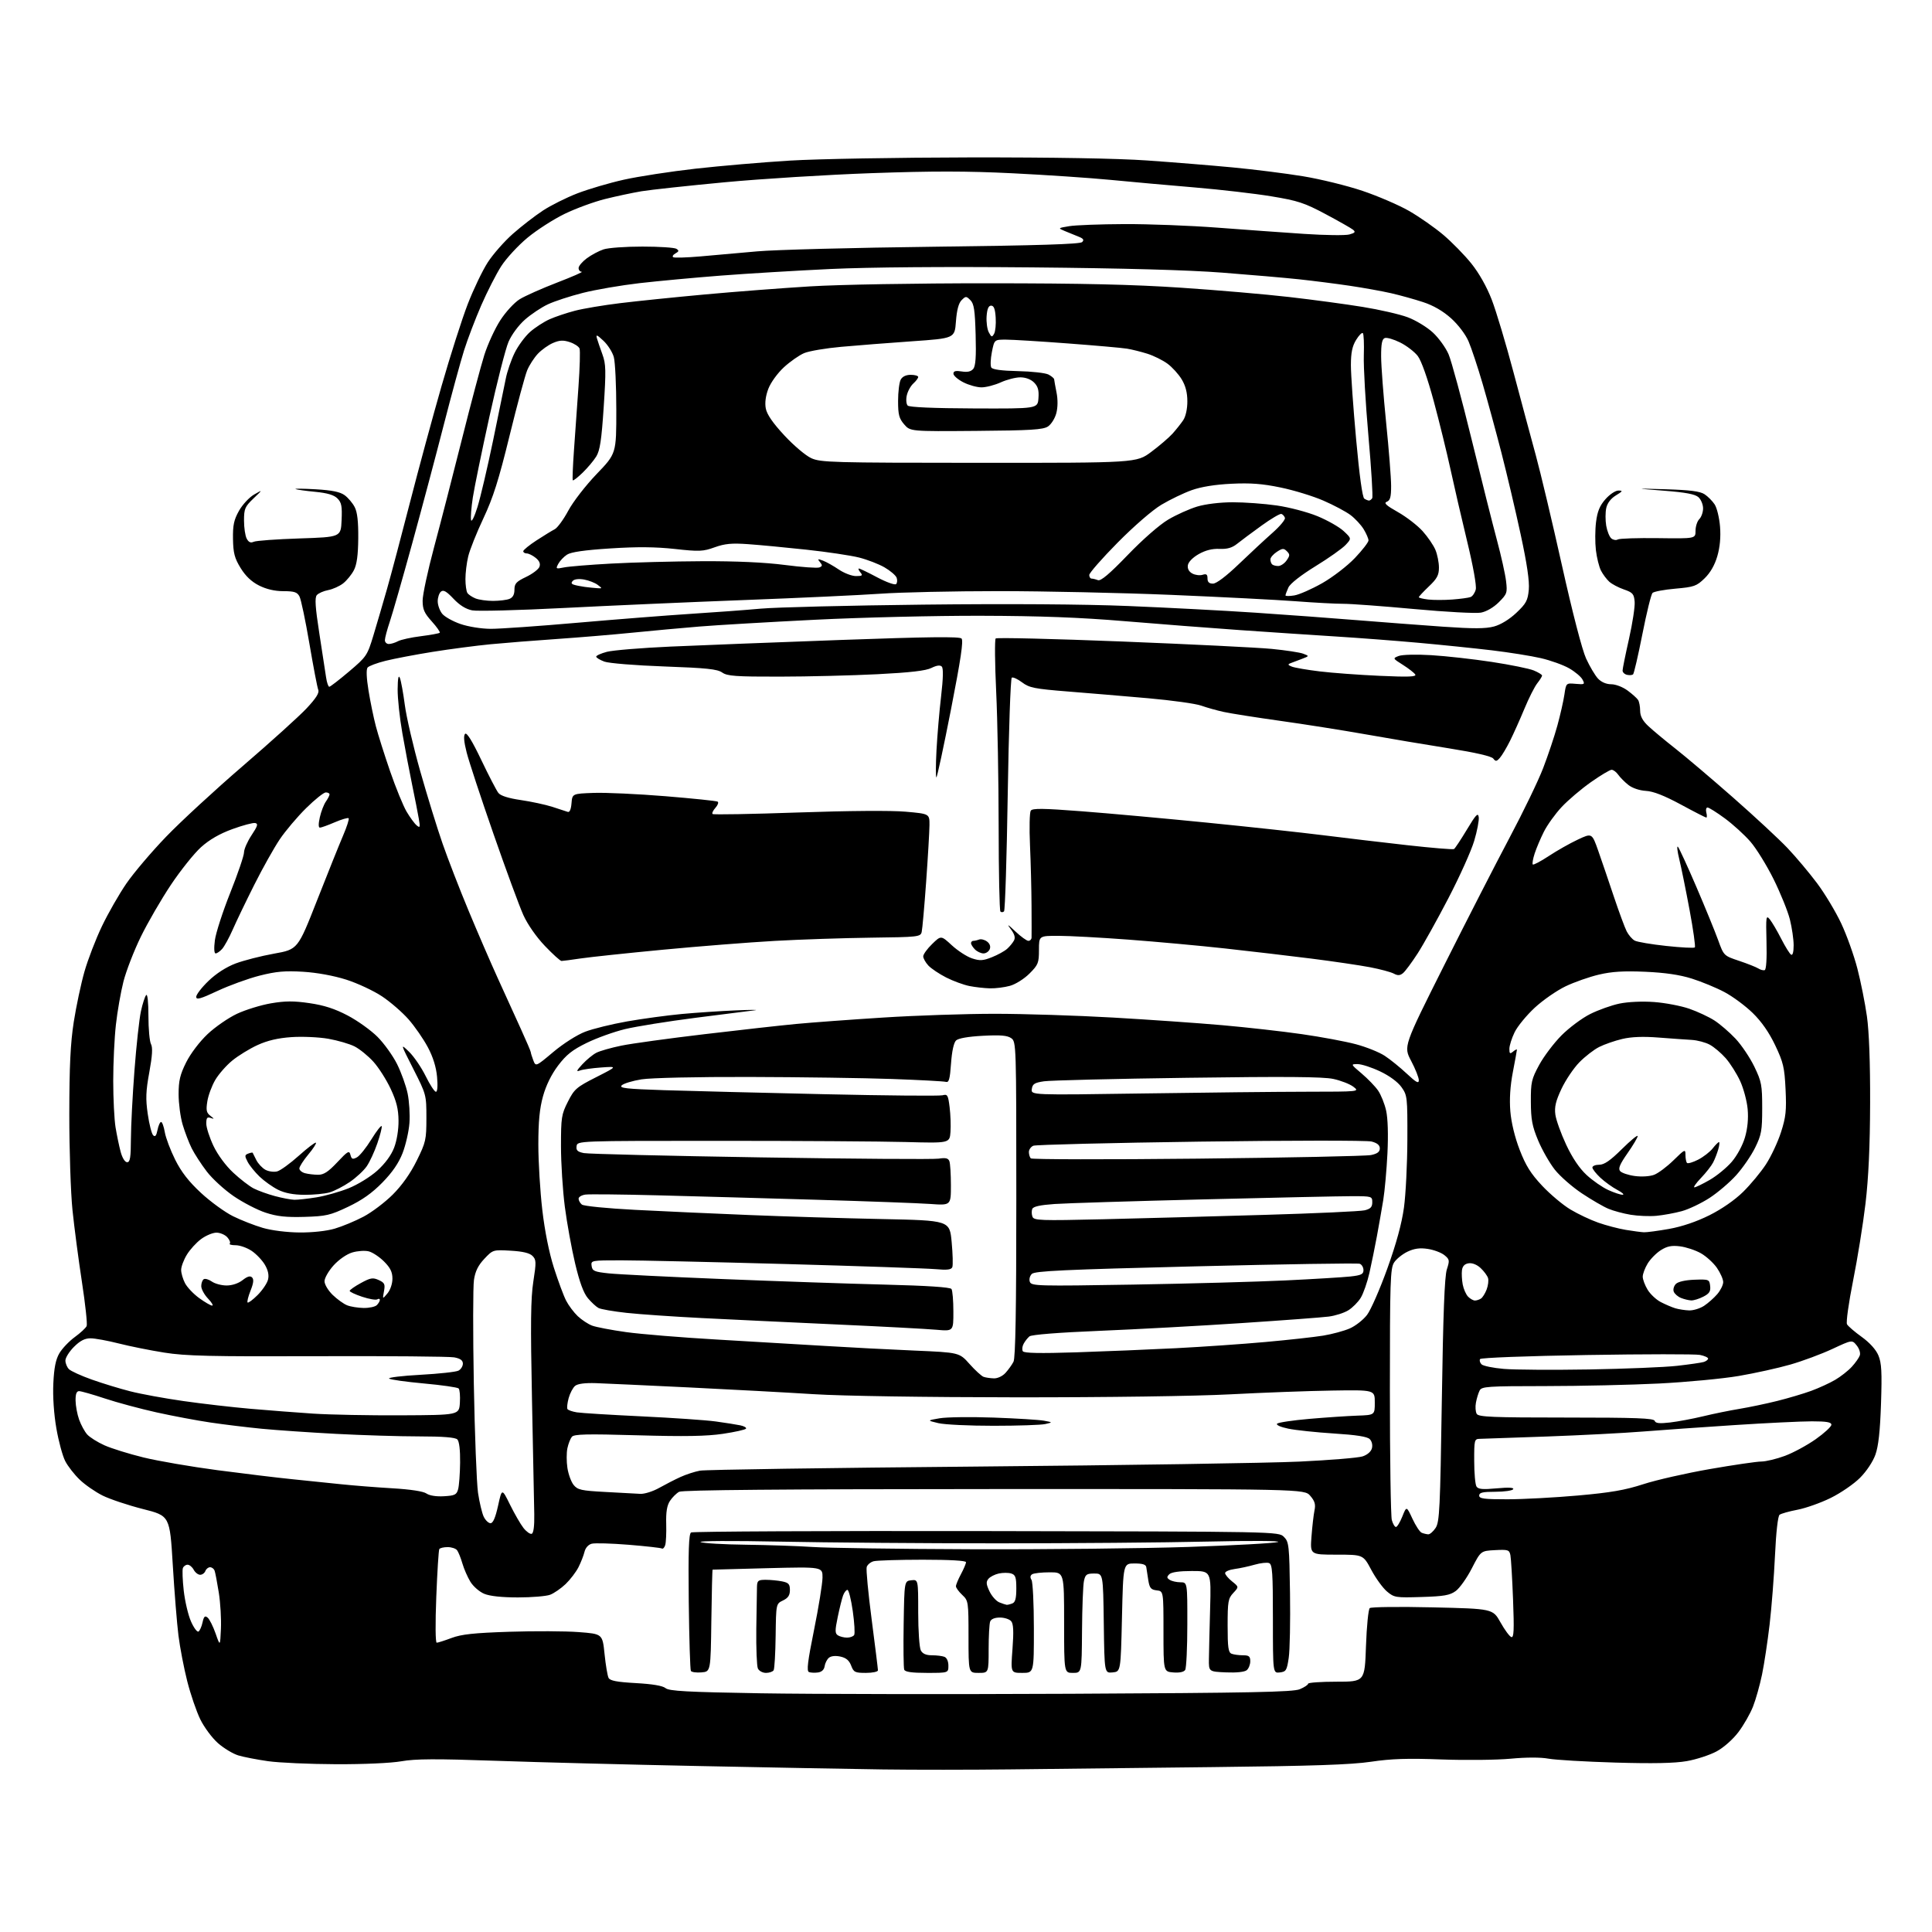 <?xml version="1.0" encoding="UTF-8" standalone="no"?>
<svg 
  version="1.1" 
  xmlns="http://www.w3.org/2000/svg" 
  xmlns:xlink="http://www.w3.org/1999/xlink" 
  xmlns:svg="http://www.w3.org/2000/svg"
  xmlns:rdf="http://www.w3.org/1999/02/22-rdf-syntax-ns#"
  xmlns:cc="http://creativecommons.org/ns#"
  xmlns:dc="http://purl.org/dc/elements/1.1/"
  viewBox="0 0 768 768"
  width="768"
  height="768"
>
<style>svg {background-color: white; }</style>"
<path stroke="none" fill="black" fill-rule="evenodd" d="M401.50,703.36C386.10,703.54 363.38,703.55 351.00,703.38C338.62,703.21 305.77,702.60 278.00,702.03C250.22,701.47 213.81,700.53 197.08,699.94C173.29,699.11 165.12,699.15 159.58,700.13C155.43,700.86 144.63,701.35 133.50,701.30C123.05,701.26 110.93,700.72 106.56,700.10C102.20,699.48 96.88,698.45 94.75,697.81C92.62,697.17 88.98,694.97 86.65,692.93C84.33,690.88 81.16,686.63 79.63,683.49C78.09,680.34 75.75,673.52 74.43,668.31C73.11,663.11 71.54,654.95 70.94,650.18C70.34,645.40 69.32,632.74 68.68,622.03C67.50,602.56 67.50,602.56 56.77,599.85C50.87,598.35 43.67,595.94 40.77,594.50C37.87,593.05 33.77,590.21 31.67,588.18C29.56,586.16 26.97,582.84 25.93,580.81C24.88,578.78 23.29,572.93 22.41,567.81C21.42,562.14 20.95,555.15 21.20,549.94C21.49,543.72 22.15,540.43 23.60,537.94C24.71,536.05 27.47,533.15 29.73,531.50C32.00,529.85 34.12,527.88 34.45,527.11C34.77,526.35 33.93,518.47 32.57,509.61C31.21,500.75 29.52,487.88 28.81,481.00C28.11,474.12 27.54,457.02 27.55,443.00C27.57,423.75 28.00,414.74 29.32,406.24C30.29,400.04 32.20,391.04 33.57,386.24C34.94,381.43 38.07,373.30 40.53,368.17C42.98,363.04 47.36,355.40 50.25,351.19C53.14,346.99 60.22,338.64 66.00,332.64C71.78,326.63 85.50,313.98 96.50,304.51C107.50,295.05 118.90,284.75 121.84,281.62C125.66,277.54 126.99,275.44 126.51,274.21C126.13,273.27 124.55,265.00 122.99,255.83C121.43,246.67 119.66,238.23 119.04,237.08C118.13,235.38 116.98,235.00 112.68,235.00C109.21,235.00 105.91,234.23 102.97,232.75C99.96,231.23 97.59,228.97 95.63,225.77C93.24,221.87 92.72,219.86 92.62,214.27C92.53,208.77 92.97,206.67 95.00,203.05C96.38,200.60 99.08,197.70 101.00,196.59C104.50,194.58 104.50,194.58 100.75,198.16C97.36,201.40 97.00,202.23 97.00,206.93C97.00,209.79 97.48,213.04 98.08,214.14C98.84,215.56 99.65,215.92 100.83,215.37C101.75,214.93 109.92,214.34 119.00,214.04C135.50,213.50 135.50,213.50 135.79,206.79C136.04,201.22 135.76,199.76 134.13,198.13C132.76,196.76 130.15,195.98 125.34,195.51C121.58,195.15 118.05,194.66 117.50,194.42C116.95,194.18 120.55,194.22 125.50,194.50C132.02,194.88 135.19,195.53 137.00,196.85C138.38,197.86 140.18,199.99 141.00,201.59C142.05,203.62 142.47,207.37 142.41,214.00C142.35,220.71 141.84,224.43 140.68,226.66C139.78,228.40 137.86,230.75 136.42,231.89C134.98,233.02 132.28,234.23 130.43,234.58C128.58,234.93 126.56,235.83 125.93,236.58C125.08,237.61 125.32,241.33 126.93,251.73C128.10,259.30 129.31,267.19 129.62,269.25C129.92,271.31 130.50,273.00 130.89,273.00C131.28,273.00 134.82,270.27 138.76,266.93C145.69,261.06 146.01,260.59 148.41,252.68C149.77,248.18 152.23,239.78 153.88,234.00C155.52,228.22 159.64,212.70 163.03,199.50C166.42,186.30 172.03,165.60 175.51,153.50C178.98,141.40 183.68,126.71 185.95,120.85C188.22,114.99 191.79,107.54 193.90,104.28C196.00,101.03 200.50,95.92 203.89,92.93C207.28,89.94 212.63,85.80 215.78,83.73C218.93,81.66 225.10,78.57 229.50,76.87C233.90,75.17 242.22,72.72 248.00,71.43C253.78,70.14 266.60,68.17 276.50,67.05C286.40,65.94 303.27,64.49 314.00,63.84C324.73,63.18 356.90,62.62 385.50,62.57C418.53,62.53 444.25,62.97 456.00,63.79C466.18,64.50 481.48,65.74 490.00,66.55C498.52,67.35 511.12,68.94 518.00,70.07C524.88,71.20 535.50,73.81 541.61,75.87C547.72,77.93 556.04,81.51 560.11,83.84C564.17,86.17 570.30,90.45 573.73,93.35C577.15,96.25 582.18,101.38 584.89,104.76C587.96,108.59 591.02,114.01 593.00,119.15C594.75,123.68 598.63,136.64 601.63,147.95C604.63,159.25 608.63,174.12 610.51,181.00C612.39,187.88 617.07,207.57 620.90,224.76C625.05,243.41 628.92,258.33 630.49,261.76C631.93,264.91 634.07,268.51 635.23,269.75C636.55,271.15 638.52,272.00 640.48,272.00C642.25,272.00 645.08,273.09 646.99,274.50C648.85,275.87 650.73,277.56 651.17,278.25C651.61,278.94 651.98,280.87 651.98,282.55C652.00,284.70 652.97,286.52 655.25,288.65C657.04,290.33 661.88,294.35 666.00,297.59C670.12,300.83 680.48,309.61 689.00,317.10C697.52,324.59 707.23,333.60 710.56,337.11C713.90,340.63 719.17,346.90 722.28,351.05C725.40,355.21 729.73,362.42 731.92,367.09C734.11,371.75 737.00,379.83 738.34,385.04C739.69,390.24 741.39,398.77 742.13,404.00C742.99,410.07 743.45,422.53 743.40,438.50C743.35,455.64 742.77,468.18 741.57,478.39C740.60,486.58 738.37,500.42 736.62,509.15C734.87,517.90 733.79,525.65 734.21,526.42C734.64,527.18 737.28,529.45 740.07,531.45C743.23,533.73 745.73,536.49 746.69,538.80C747.95,541.81 748.15,545.40 747.73,558.00C747.36,568.98 746.71,574.89 745.50,578.27C744.51,581.05 741.94,584.91 739.35,587.49C736.90,589.94 731.66,593.53 727.70,595.47C723.74,597.42 717.80,599.52 714.50,600.15C711.20,600.78 708.00,601.68 707.40,602.15C706.74,602.66 706.01,609.16 705.59,618.25C705.20,626.64 704.24,639.01 703.45,645.74C702.66,652.48 701.31,661.43 700.44,665.63C699.57,669.84 697.96,675.58 696.85,678.39C695.75,681.20 693.15,685.75 691.07,688.51C688.88,691.42 685.24,694.64 682.40,696.19C679.70,697.65 674.36,699.40 670.53,700.07C665.66,700.92 657.08,701.09 642.03,700.65C630.19,700.30 618.25,699.60 615.50,699.09C612.43,698.52 606.64,698.53 600.50,699.11C595.00,699.63 582.62,699.76 573.00,699.41C559.58,698.91 553.05,699.12 545.00,700.32C537.02,701.50 521.92,702.01 482.00,702.45C453.12,702.76 416.90,703.17 401.50,703.36zM425.94,673.30C497.43,672.95 513.98,672.62 516.69,671.49C518.51,670.73 520.00,669.74 520.00,669.30C520.00,668.86 525.06,668.50 531.25,668.50C542.50,668.50 542.50,668.50 543.00,654.30C543.27,646.48 543.95,639.71 544.50,639.24C545.05,638.78 556.28,638.64 569.47,638.95C593.43,639.50 593.43,639.50 596.47,644.92C598.13,647.90 600.07,650.53 600.78,650.76C601.79,651.10 601.93,648.05 601.46,635.84C601.14,627.40 600.66,619.47 600.41,618.20C599.97,616.08 599.49,615.93 594.29,616.20C588.64,616.50 588.64,616.50 585.07,623.45C583.11,627.27 580.23,631.32 578.68,632.45C576.34,634.15 574.03,634.56 565.11,634.83C554.82,635.15 554.22,635.06 551.34,632.64C549.69,631.24 546.88,627.38 545.11,624.05C541.88,618.00 541.88,618.00 531.33,618.00C520.78,618.00 520.78,618.00 521.34,610.75C521.64,606.76 522.18,602.11 522.53,600.41C523.04,598.01 522.66,596.71 520.84,594.60C518.50,591.89 518.50,591.89 395.22,591.92C310.60,591.95 271.33,592.29 269.97,593.01C268.89,593.59 267.25,595.22 266.32,596.63C265.12,598.46 264.70,601.05 264.83,605.79C264.93,609.42 264.75,613.21 264.43,614.21C264.12,615.21 263.51,615.82 263.09,615.55C262.67,615.29 256.73,614.63 249.90,614.07C243.07,613.52 236.47,613.33 235.23,613.65C233.88,614.00 232.73,615.29 232.35,616.87C232.00,618.32 230.92,621.08 229.95,623.00C228.97,624.92 226.67,627.93 224.84,629.69C223.00,631.44 220.23,633.35 218.68,633.94C217.14,634.52 211.38,635.00 205.90,635.00C199.49,635.00 194.71,634.49 192.49,633.56C190.59,632.77 188.13,630.63 187.01,628.81C185.89,626.99 184.45,623.70 183.81,621.50C183.17,619.30 182.22,616.94 181.70,616.25C181.18,615.56 179.49,615.00 177.94,615.00C176.39,615.00 174.90,615.35 174.63,615.79C174.36,616.22 173.82,624.77 173.43,634.79C173.01,645.39 173.08,653.00 173.60,653.00C174.10,653.00 176.75,652.15 179.50,651.12C183.42,649.65 188.39,649.11 202.50,648.65C212.40,648.33 224.78,648.38 230.00,648.78C239.50,649.50 239.50,649.50 240.32,657.50C240.77,661.90 241.49,666.17 241.92,667.00C242.51,668.12 245.26,668.64 252.77,669.06C259.36,669.42 263.43,670.11 264.57,671.06C265.98,672.23 273.08,672.62 302.40,673.11C322.26,673.45 377.85,673.53 425.94,673.30zM278.84,664.80C276.83,664.97 274.94,664.71 274.64,664.22C274.34,663.73 273.96,651.32 273.79,636.63C273.57,616.54 273.80,609.74 274.71,609.18C275.38,608.77 328.20,608.52 392.09,608.63C508.27,608.82 508.27,608.82 510.38,610.94C512.38,612.93 512.52,614.22 512.80,633.28C512.96,644.40 512.74,655.98 512.29,659.00C511.55,664.02 511.24,664.53 508.74,664.82C506.00,665.13 506.00,665.13 506.00,643.54C506.00,625.11 505.78,621.85 504.48,621.35C503.64,621.03 501.05,621.32 498.73,621.99C496.40,622.66 492.81,623.44 490.75,623.71C488.69,623.99 487.00,624.71 487.00,625.32C487.00,625.93 488.24,627.41 489.75,628.62C492.50,630.82 492.50,630.82 490.25,633.23C488.21,635.40 488.00,636.62 488.00,646.21C488.00,654.93 488.28,656.89 489.58,657.39C490.45,657.73 492.48,658.00 494.08,658.00C496.49,658.00 497.00,658.42 497.00,660.38C497.00,661.69 496.37,663.28 495.59,663.93C494.73,664.64 491.52,664.98 487.34,664.80C480.50,664.50 480.50,664.50 480.56,659.50C480.59,656.75 480.81,647.75 481.04,639.50C481.46,624.50 481.46,624.50 473.78,624.50C468.83,624.50 465.64,624.96 464.81,625.79C463.75,626.85 463.79,627.26 465.01,628.03C465.83,628.55 467.74,628.98 469.25,628.98C472.00,629.00 472.00,629.00 471.98,645.75C471.98,654.96 471.59,663.09 471.13,663.82C470.61,664.65 468.84,665.02 466.40,664.82C462.50,664.50 462.50,664.50 462.50,648.50C462.50,632.50 462.50,632.50 459.78,632.19C457.51,631.92 456.97,631.27 456.47,628.19C456.14,626.16 455.78,623.83 455.67,623.00C455.53,621.92 454.22,621.50 450.99,621.50C446.50,621.50 446.50,621.50 446.00,643.00C445.50,664.50 445.50,664.50 442.27,664.81C439.04,665.12 439.04,665.12 438.77,645.31C438.50,625.50 438.50,625.50 435.01,625.50C431.94,625.50 431.44,625.86 430.88,628.50C430.53,630.15 430.18,639.04 430.12,648.25C430.00,665.00 430.00,665.00 426.50,665.00C423.00,665.00 423.00,665.00 423.00,645.00C423.00,625.00 423.00,625.00 417.25,625.02C414.09,625.02 410.96,625.37 410.30,625.79C409.51,626.29 409.42,627.05 410.04,628.03C410.55,628.84 410.98,637.49 410.98,647.25C411.00,665.00 411.00,665.00 406.38,665.00C401.76,665.00 401.76,665.00 402.48,655.47C403.00,648.53 402.86,645.54 401.97,644.47C401.30,643.66 399.28,643.00 397.48,643.00C395.42,643.00 393.99,643.59 393.61,644.58C393.27,645.45 393.00,650.40 393.00,655.58C393.00,665.00 393.00,665.00 389.00,665.00C385.00,665.00 385.00,665.00 385.00,650.67C385.00,636.69 384.94,636.29 382.50,634.00C381.12,632.71 380.00,631.16 380.00,630.56C380.00,629.96 380.90,627.79 382.00,625.74C383.10,623.69 384.00,621.56 384.00,621.00C384.00,620.37 377.63,620.01 366.75,620.01C357.26,620.02 348.50,620.29 347.28,620.62C346.06,620.95 344.82,621.98 344.53,622.91C344.23,623.84 345.12,633.23 346.50,643.78C347.87,654.33 349.00,663.42 349.00,663.98C349.00,664.54 346.85,665.00 344.22,665.00C339.87,665.00 339.34,664.74 338.35,662.11C337.57,660.05 336.34,659.01 334.09,658.52C332.15,658.09 330.38,658.27 329.52,658.98C328.75,659.62 327.98,661.13 327.81,662.32C327.61,663.72 326.67,664.62 325.18,664.83C323.90,665.01 322.28,664.94 321.58,664.67C320.59,664.29 321.05,660.48 323.61,647.84C325.43,638.85 326.93,629.55 326.96,627.16C327.00,622.83 327.00,622.83 305.25,623.37C293.29,623.67 283.40,623.93 283.27,623.96C283.14,623.98 282.92,633.11 282.77,644.25C282.50,664.50 282.50,664.50 278.84,664.80zM304.48,665.00C303.15,665.00 301.71,664.21 301.27,663.25C300.83,662.29 300.55,655.20 300.64,647.50C300.74,639.80 300.86,632.26 300.91,630.75C300.99,628.31 301.38,628.00 304.38,628.00C306.23,628.00 309.16,628.28 310.88,628.62C313.49,629.15 314.00,629.71 314.00,632.07C314.00,634.16 313.29,635.23 311.25,636.21C308.50,637.53 308.50,637.53 308.33,650.22C308.24,657.21 307.88,663.39 307.53,663.96C307.17,664.53 305.80,665.00 304.48,665.00zM368.47,665.00C362.44,665.00 359.79,664.62 359.44,663.71C359.17,663.01 359.07,654.79 359.22,645.46C359.50,628.50 359.50,628.50 362.25,628.18C365.00,627.87 365.00,627.87 365.00,641.00C365.00,648.22 365.47,655.00 366.04,656.07C366.75,657.39 368.13,658.00 370.45,658.00C372.31,658.00 374.55,658.27 375.42,658.61C376.36,658.97 377.00,660.39 377.00,662.11C377.00,665.00 377.00,665.00 368.47,665.00zM87.82,647.50C88.00,643.65 87.62,637.15 86.97,633.06C86.32,628.97 85.57,625.04 85.29,624.31C85.01,623.59 84.21,623.00 83.50,623.00C82.79,623.00 81.95,623.67 81.64,624.50C81.32,625.33 80.39,626.00 79.57,626.00C78.74,626.00 77.59,625.10 77.00,624.00C76.41,622.90 75.32,622.00 74.57,622.00C73.82,622.00 72.98,622.60 72.70,623.34C72.42,624.08 72.57,628.13 73.04,632.34C73.52,636.55 74.81,642.05 75.93,644.57C77.04,647.09 78.38,648.88 78.90,648.56C79.42,648.24 80.15,646.61 80.51,644.94C81.04,642.53 81.46,642.14 82.54,643.03C83.28,643.65 84.70,646.48 85.70,649.33C87.50,654.50 87.50,654.50 87.82,647.50zM336.69,650.98C337.90,650.99 339.18,650.52 339.54,649.94C339.90,649.36 339.65,645.08 338.99,640.44C338.33,635.80 337.38,632.00 336.87,632.00C336.37,632.00 335.58,633.01 335.13,634.25C334.68,635.49 333.72,639.35 333.00,642.84C331.88,648.23 331.90,649.32 333.09,650.08C333.87,650.57 335.49,650.98 336.69,650.98zM400.17,637.94C400.54,637.97 401.55,637.73 402.42,637.39C403.59,636.94 404.00,635.39 404.00,631.46C404.00,626.99 403.67,626.03 401.98,625.49C400.87,625.14 398.65,625.14 397.05,625.49C395.45,625.84 393.58,626.80 392.91,627.61C391.92,628.80 392.01,629.79 393.34,632.58C394.25,634.50 396.01,636.47 397.25,636.97C398.49,637.47 399.80,637.90 400.17,637.94zM386.50,615.85C415.65,615.95 454.35,615.53 472.50,614.93C490.65,614.32 506.62,613.44 508.00,612.97C509.41,612.48 497.21,612.41 480.00,612.80C463.23,613.19 425.65,613.50 396.50,613.50C367.35,613.50 328.43,613.19 310.00,612.82C291.10,612.44 277.37,612.51 278.50,613.00C279.60,613.47 287.70,613.95 296.50,614.05C305.30,614.16 317.23,614.56 323.00,614.95C328.77,615.35 357.35,615.75 386.50,615.85zM211.36,609.71C212.09,609.46 212.46,606.67 212.38,601.91C212.32,597.84 211.91,577.27 211.47,556.22C210.86,526.22 210.97,516.09 212.01,509.42C213.21,501.71 213.18,500.75 211.67,499.24C210.52,498.09 207.79,497.44 202.97,497.17C196.00,496.77 195.93,496.80 192.54,500.39C190.07,503.01 188.92,505.34 188.41,508.76C188.01,511.37 187.99,529.92 188.35,550.00C188.71,570.08 189.47,589.60 190.02,593.40C190.58,597.19 191.60,601.47 192.28,602.90C192.97,604.33 194.19,605.50 194.99,605.50C195.99,605.50 196.94,603.29 197.99,598.54C199.52,591.59 199.52,591.59 202.75,598.15C204.53,601.75 206.93,605.92 208.10,607.40C209.27,608.88 210.73,609.92 211.36,609.71zM567.73,609.92C568.40,609.96 569.73,608.81 570.69,607.36C572.24,604.98 572.49,599.78 573.15,556.61C573.67,522.31 574.24,507.39 575.14,504.62C576.31,501.02 576.24,500.62 574.16,498.93C572.92,497.93 569.96,496.82 567.56,496.46C564.41,495.98 562.20,496.29 559.53,497.55C557.51,498.51 555.10,500.45 554.18,501.85C552.67,504.16 552.50,509.23 552.50,552.96C552.50,579.65 552.85,602.74 553.27,604.25C553.69,605.76 554.43,607.00 554.91,607.00C555.39,607.00 556.53,605.12 557.45,602.83C559.12,598.66 559.12,598.66 561.46,603.71C562.75,606.49 564.41,609.01 565.15,609.30C565.89,609.60 567.05,609.88 567.73,609.92zM599.25,595.99C605.44,595.98 618.03,595.31 627.24,594.49C640.31,593.33 646.01,592.34 653.24,589.99C658.33,588.33 670.22,585.63 679.66,583.98C689.09,582.34 698.32,580.99 700.16,580.98C701.99,580.97 706.21,579.96 709.52,578.73C712.83,577.51 718.34,574.52 721.77,572.11C725.20,569.69 728.00,567.10 728.00,566.36C728.00,565.33 726.10,565.00 720.25,565.00C715.99,565.00 702.15,565.67 689.50,566.49C676.85,567.31 660.42,568.47 653.00,569.06C645.58,569.66 628.48,570.54 615.00,571.03C601.52,571.52 589.49,571.94 588.25,571.96C586.09,572.00 586.00,572.35 586.02,580.75C586.02,585.56 586.43,590.13 586.92,590.90C587.61,592.00 589.36,592.16 594.97,591.64C599.72,591.20 601.92,591.32 601.51,591.99C601.16,592.54 597.98,593.00 594.44,593.00C589.38,593.00 588.00,593.32 588.00,594.50C588.00,595.75 589.91,596.00 599.25,595.99zM176.46,594.78C180.79,594.54 181.51,594.18 182.11,592.00C182.49,590.62 182.85,585.88 182.90,581.45C182.96,576.40 182.55,572.95 181.80,572.20C180.98,571.38 176.14,571.00 166.55,570.99C158.82,570.99 143.95,570.53 133.50,569.98C123.05,569.42 109.78,568.51 104.00,567.95C98.22,567.38 89.10,566.28 83.71,565.48C78.33,564.69 68.66,562.87 62.21,561.44C55.77,560.01 46.54,557.53 41.69,555.92C36.85,554.31 32.24,553.00 31.44,553.00C30.43,553.00 30.01,554.13 30.04,556.75C30.07,558.81 30.70,562.22 31.45,564.32C32.20,566.42 33.64,569.07 34.65,570.21C35.67,571.35 38.77,573.30 41.54,574.54C44.31,575.78 51.29,577.95 57.04,579.36C62.79,580.77 76.05,583.05 86.50,584.43C96.95,585.80 110.22,587.41 116.00,587.99C121.78,588.58 130.55,589.48 135.50,590.00C140.45,590.52 149.68,591.25 156.00,591.62C163.17,592.04 168.25,592.82 169.50,593.68C170.72,594.53 173.43,594.96 176.46,594.78zM254.52,593.83C256.17,593.92 259.55,592.86 262.02,591.47C264.48,590.09 268.30,588.13 270.50,587.13C272.70,586.12 276.19,584.99 278.24,584.61C280.30,584.22 329.80,583.49 388.24,582.98C446.69,582.47 504.40,581.58 516.50,581.01C528.60,580.44 539.92,579.51 541.64,578.94C543.54,578.32 545.02,577.04 545.36,575.71C545.70,574.43 545.34,572.91 544.50,572.08C543.51,571.08 539.18,570.40 530.28,569.84C523.25,569.39 515.09,568.53 512.14,567.92C509.06,567.29 507.16,566.44 507.67,565.93C508.15,565.45 513.93,564.59 520.52,564.02C527.11,563.45 535.65,562.88 539.50,562.74C546.50,562.50 546.50,562.50 546.50,557.50C546.50,552.50 546.50,552.50 529.50,552.77C520.15,552.91 501.93,553.59 489.00,554.27C475.22,554.99 440.05,555.48 404.00,555.46C367.91,555.43 334.65,554.92 323.50,554.21C313.05,553.55 290.77,552.35 274.00,551.53C257.23,550.72 240.51,549.95 236.85,549.82C232.53,549.68 229.64,550.06 228.61,550.91C227.74,551.63 226.59,553.81 226.05,555.76C225.52,557.72 225.30,559.67 225.57,560.12C225.85,560.56 227.52,561.15 229.29,561.43C231.05,561.72 242.62,562.43 255.00,563.02C267.38,563.61 280.65,564.52 284.50,565.05C288.35,565.58 292.74,566.27 294.26,566.59C295.78,566.90 296.81,567.50 296.55,567.91C296.30,568.33 292.16,569.25 287.35,569.97C280.84,570.93 272.17,571.08 253.49,570.55C233.10,569.97 228.18,570.08 227.31,571.17C226.72,571.90 225.92,573.94 225.55,575.70C225.17,577.46 225.17,580.97 225.55,583.49C225.93,586.01 227.04,589.07 228.03,590.29C229.62,592.25 231.06,592.57 240.66,593.08C246.62,593.40 252.86,593.74 254.52,593.83zM395.00,566.77C385.38,566.78 375.48,566.31 373.00,565.72C368.50,564.65 368.50,564.65 373.50,563.79C376.25,563.31 385.93,563.19 395.00,563.51C404.07,563.84 413.07,564.39 415.00,564.75C418.50,565.40 418.50,565.40 415.50,566.08C413.85,566.46 404.62,566.77 395.00,566.77zM663.85,565.46C666.96,565.10 672.88,563.99 677.00,563.00C681.12,562.00 687.65,560.67 691.50,560.04C695.35,559.40 702.10,557.99 706.50,556.89C710.90,555.79 716.98,553.99 720.00,552.88C723.02,551.77 727.30,549.81 729.50,548.52C731.70,547.23 734.67,544.90 736.10,543.34C737.54,541.78 738.98,539.73 739.30,538.80C739.64,537.85 739.09,536.10 738.07,534.84C736.24,532.57 736.24,532.57 728.37,536.24C724.04,538.26 716.53,541.05 711.68,542.44C706.82,543.84 697.60,545.87 691.18,546.97C684.75,548.06 670.50,549.41 659.50,549.97C648.50,550.52 628.15,550.98 614.29,550.99C591.29,551.00 588.99,551.15 588.18,552.75C587.68,553.71 587.02,555.87 586.71,557.55C586.39,559.22 586.54,561.25 587.03,562.05C587.79,563.27 593.36,563.50 622.63,563.50C650.33,563.50 657.42,563.76 657.77,564.81C658.10,565.79 659.63,565.95 663.85,565.46zM159.50,562.61C182.50,562.50 182.50,562.50 182.81,557.61C182.98,554.92 182.76,552.36 182.31,551.93C181.86,551.49 175.65,550.60 168.50,549.95C161.35,549.30 155.12,548.42 154.67,548.00C154.21,547.58 159.83,546.90 167.17,546.50C174.50,546.10 181.29,545.36 182.25,544.85C183.21,544.34 184.00,543.10 184.00,542.08C184.00,540.75 183.01,540.04 180.55,539.57C178.65,539.22 154.23,539.01 126.30,539.11C83.71,539.27 73.85,539.04 65.30,537.68C59.69,536.79 51.51,535.15 47.13,534.03C42.75,532.92 37.73,532.00 35.98,532.00C33.70,532.00 31.84,532.96 29.40,535.40C27.53,537.27 26.00,539.71 26.00,540.83C26.00,541.94 26.63,543.49 27.41,544.27C28.19,545.04 32.27,546.90 36.49,548.40C40.71,549.90 47.58,552.00 51.75,553.06C55.92,554.13 65.45,555.88 72.92,556.94C80.39,558.01 92.35,559.39 99.50,560.01C106.65,560.63 117.90,561.50 124.50,561.94C131.10,562.37 146.85,562.68 159.50,562.61zM395.08,547.92C396.55,547.97 398.53,547.04 399.70,545.75C400.83,544.51 402.26,542.52 402.88,541.32C403.67,539.77 404.00,520.96 404.00,476.62C404.00,414.84 403.98,414.10 401.96,412.68C400.41,411.60 397.70,411.37 390.71,411.74C384.87,412.05 380.97,412.73 380.05,413.60C379.14,414.46 378.40,417.87 378.05,422.74C377.61,429.01 377.21,430.42 376.00,430.06C375.18,429.82 365.50,429.30 354.50,428.91C343.50,428.52 318.07,428.16 298.00,428.11C276.92,428.05 258.75,428.46 255.00,429.06C251.43,429.64 247.89,430.71 247.15,431.44C246.02,432.55 248.84,432.87 264.15,433.37C274.24,433.69 302.75,434.41 327.50,434.96C352.25,435.52 373.47,435.71 374.67,435.39C376.64,434.86 376.89,435.29 377.49,440.16C377.86,443.09 378.01,447.51 377.83,449.97C377.50,454.44 377.50,454.44 360.00,453.97C350.38,453.71 317.07,453.50 286.00,453.50C229.50,453.50 229.50,453.50 229.20,455.61C228.96,457.29 229.56,457.86 232.09,458.37C233.84,458.72 265.48,459.49 302.39,460.08C339.30,460.67 371.14,460.89 373.14,460.58C375.91,460.15 376.94,460.39 377.39,461.59C377.73,462.45 378.00,466.77 378.00,471.17C378.00,479.18 378.00,479.18 369.75,478.59C365.21,478.27 344.85,477.52 324.50,476.92C304.15,476.32 275.80,475.53 261.50,475.16C247.20,474.79 234.26,474.66 232.75,474.86C231.24,475.06 230.00,475.80 230.00,476.49C230.00,477.19 230.58,478.24 231.30,478.83C232.03,479.44 241.35,480.36 252.55,480.94C263.52,481.51 283.98,482.44 298.00,483.00C312.02,483.57 335.65,484.29 350.50,484.59C377.50,485.15 377.50,485.15 378.30,493.73C378.74,498.45 378.86,502.93 378.57,503.68C378.16,504.74 376.56,504.93 371.77,504.50C368.32,504.20 341.58,503.28 312.34,502.47C283.10,501.66 253.70,501.00 247.02,501.00C234.98,501.00 234.86,501.02 235.18,503.25C235.46,505.23 236.27,505.58 242.00,506.19C245.57,506.57 265.91,507.58 287.19,508.44C308.47,509.30 337.49,510.30 351.69,510.65C368.64,511.08 377.75,511.68 378.23,512.40C378.64,513.01 378.98,517.03 378.98,521.35C379.00,529.20 379.00,529.20 372.25,528.60C368.54,528.26 350.65,527.31 332.50,526.49C314.35,525.66 290.27,524.52 279.00,523.95C267.73,523.38 254.24,522.45 249.04,521.88C243.83,521.31 238.82,520.44 237.90,519.94C236.97,519.45 235.09,517.70 233.70,516.06C231.98,514.01 230.39,509.70 228.63,502.29C227.22,496.35 225.37,486.19 224.53,479.70C223.69,473.21 223.00,462.38 223.00,455.63C223.00,444.23 223.19,442.97 225.75,437.93C228.29,432.91 229.14,432.18 237.00,428.19C245.50,423.87 245.50,423.87 239.00,424.34C235.43,424.59 231.60,425.14 230.50,425.55C228.94,426.14 229.15,425.60 231.50,423.06C233.15,421.28 235.64,419.22 237.04,418.50C238.43,417.77 242.93,416.49 247.04,415.65C251.14,414.81 265.98,412.77 280.00,411.11C294.02,409.44 310.45,407.61 316.50,407.04C322.55,406.46 338.06,405.32 350.96,404.50C363.87,403.67 383.89,403.00 395.46,403.00C407.03,403.00 428.20,403.68 442.50,404.50C456.80,405.32 476.38,406.69 486.00,407.54C495.62,408.39 509.80,409.98 517.50,411.09C525.20,412.19 534.88,414.00 539.00,415.10C543.12,416.20 548.28,418.27 550.45,419.70C552.62,421.12 556.56,424.31 559.20,426.78C562.98,430.32 564.00,430.87 564.00,429.39C564.00,428.35 562.63,424.90 560.95,421.72C557.91,415.95 557.91,415.95 574.08,383.72C582.97,366.00 594.67,343.18 600.07,333.00C605.48,322.82 611.49,310.38 613.42,305.35C615.36,300.32 617.91,292.71 619.08,288.43C620.25,284.16 621.51,278.60 621.88,276.08C622.55,271.50 622.55,271.50 626.36,271.84C629.93,272.15 630.10,272.05 629.06,270.12C628.46,268.99 626.06,266.98 623.73,265.65C621.40,264.32 616.35,262.51 612.50,261.62C608.65,260.73 599.88,259.33 593.00,258.51C586.12,257.69 573.08,256.35 564.00,255.53C554.92,254.71 540.08,253.58 531.00,253.01C521.92,252.44 504.82,251.30 493.00,250.48C481.18,249.65 460.48,248.05 447.00,246.92C429.33,245.44 413.44,244.84 390.00,244.78C372.10,244.73 342.45,245.44 324.00,246.36C305.57,247.28 284.88,248.49 278.00,249.06C271.12,249.62 259.20,250.72 251.50,251.49C243.80,252.27 230.30,253.39 221.50,254.00C212.70,254.60 200.78,255.55 195.00,256.10C189.22,256.66 178.88,258.02 172.00,259.12C165.12,260.22 156.70,261.83 153.28,262.68C149.85,263.53 146.63,264.74 146.12,265.36C145.54,266.07 145.67,269.50 146.49,274.50C147.20,278.90 148.51,285.25 149.39,288.62C150.27,291.99 152.82,300.06 155.06,306.56C157.30,313.06 160.25,320.28 161.61,322.61C162.98,324.93 164.78,327.40 165.63,328.10C166.98,329.23 167.08,328.91 166.48,325.44C166.11,323.27 164.92,317.23 163.84,312.00C162.76,306.77 161.01,297.55 159.95,291.50C158.88,285.45 158.04,277.57 158.07,274.00C158.12,269.59 158.40,268.14 158.96,269.50C159.41,270.60 160.29,275.43 160.92,280.22C161.54,285.02 164.30,296.88 167.05,306.57C169.80,316.27 173.79,329.22 175.93,335.35C178.06,341.48 182.71,353.48 186.26,362.00C189.80,370.52 195.06,382.68 197.94,389.00C200.82,395.32 204.93,404.37 207.08,409.09C209.24,413.82 211.00,417.95 211.00,418.28C211.00,418.60 211.44,420.03 211.98,421.46C212.97,424.04 212.97,424.04 219.96,418.17C223.95,414.82 229.39,411.36 232.61,410.13C235.71,408.94 243.26,407.09 249.38,406.01C255.49,404.94 265.23,403.62 271.00,403.08C276.77,402.54 286.45,401.90 292.50,401.64C298.55,401.39 301.93,401.38 300.00,401.61C298.07,401.85 287.50,403.19 276.50,404.59C265.50,406.00 252.90,408.02 248.50,409.08C244.10,410.14 237.23,412.61 233.24,414.56C227.50,417.37 225.10,419.28 221.84,423.59C219.19,427.10 217.05,431.46 215.86,435.76C214.50,440.64 214.00,445.84 214.00,454.98C214.00,461.87 214.71,473.55 215.57,480.94C216.55,489.38 218.27,497.94 220.18,503.94C221.86,509.20 224.04,515.08 225.03,517.00C226.01,518.92 228.10,521.71 229.66,523.19C231.22,524.66 233.79,526.36 235.36,526.95C236.93,527.55 243.01,528.71 248.86,529.53C254.71,530.35 270.98,531.68 285.00,532.49C299.02,533.30 318.38,534.44 328.00,535.03C337.62,535.62 353.56,536.45 363.42,536.87C381.34,537.64 381.34,537.64 385.42,542.22C387.66,544.73 390.18,547.03 391.00,547.32C391.82,547.61 393.66,547.88 395.08,547.92zM631.65,544.38C646.03,544.13 661.78,543.49 666.65,542.94C671.52,542.39 676.29,541.70 677.25,541.41C678.21,541.11 679.00,540.50 679.00,540.06C679.00,539.61 677.54,538.96 675.75,538.60C673.96,538.24 653.69,538.26 630.71,538.64C606.98,539.03 588.67,539.72 588.35,540.25C588.03,540.76 588.30,541.70 588.93,542.34C589.57,542.98 593.56,543.80 597.80,544.16C602.03,544.52 617.27,544.62 631.65,544.38zM427.88,537.57C439.22,537.20 457.05,536.46 467.50,535.93C477.95,535.39 493.93,534.29 503.00,533.47C512.08,532.66 522.42,531.51 526.00,530.93C529.58,530.34 534.35,529.05 536.61,528.05C538.87,527.05 541.94,524.64 543.43,522.68C544.92,520.72 548.54,512.46 551.47,504.31C555.06,494.33 557.22,486.40 558.10,480.00C558.81,474.77 559.42,462.62 559.45,453.00C559.50,436.09 559.42,435.39 557.10,432.14C555.64,430.09 552.32,427.65 548.60,425.89C545.25,424.30 541.23,423.00 539.68,423.00C536.88,423.00 536.88,423.02 541.29,426.75C543.72,428.81 546.66,431.85 547.80,433.50C548.95,435.15 550.40,438.75 551.01,441.50C551.70,444.59 551.89,451.08 551.53,458.50C551.20,465.10 550.45,473.43 549.87,477.00C549.28,480.57 548.15,487.04 547.35,491.37C546.55,495.70 545.21,502.27 544.37,505.98C543.53,509.69 541.98,514.14 540.93,515.87C539.88,517.60 537.63,519.86 535.94,520.89C534.25,521.92 530.76,523.03 528.18,523.36C525.61,523.70 510.00,524.86 493.50,525.95C477.00,527.05 451.59,528.43 437.03,529.03C420.76,529.70 410.04,530.55 409.22,531.23C408.49,531.84 407.44,533.17 406.90,534.19C406.35,535.21 406.21,536.53 406.59,537.14C407.06,537.91 413.34,538.04 427.88,537.57zM671.50,520.91C673.15,520.95 675.80,520.13 677.40,519.08C678.99,518.03 681.35,515.94 682.65,514.43C683.94,512.92 685.00,510.77 685.00,509.65C685.00,508.53 683.87,505.98 682.49,503.98C681.10,501.99 678.23,499.37 676.09,498.17C673.96,496.97 670.25,495.74 667.86,495.44C664.52,495.02 662.74,495.37 660.24,496.94C658.45,498.06 656.09,500.45 654.99,502.24C653.90,504.03 653.01,506.40 653.01,507.50C653.01,508.60 653.89,510.94 654.96,512.70C656.03,514.46 658.39,516.67 660.20,517.60C662.01,518.54 664.61,519.65 665.99,520.07C667.37,520.48 669.85,520.86 671.50,520.91zM144.55,519.94C146.78,519.97 149.14,519.46 149.80,518.80C150.46,518.14 151.00,517.21 151.00,516.74C151.00,516.27 150.54,516.17 149.98,516.51C149.42,516.86 146.72,516.40 143.98,515.49C141.24,514.58 139.00,513.53 139.00,513.15C139.00,512.77 140.99,511.37 143.43,510.04C147.28,507.93 148.22,507.78 150.55,508.84C152.89,509.91 153.16,510.49 152.64,513.28C152.04,516.50 152.04,516.50 154.02,514.14C155.16,512.77 156.00,510.31 156.00,508.29C156.00,505.67 155.17,503.97 152.66,501.46C150.82,499.62 148.08,497.81 146.57,497.43C145.06,497.05 142.11,497.25 140.02,497.88C137.82,498.53 134.70,500.70 132.61,503.01C130.62,505.21 129.00,508.04 129.00,509.31C129.00,510.59 130.44,512.99 132.25,514.75C134.04,516.48 136.62,518.34 138.00,518.88C139.38,519.43 142.32,519.90 144.55,519.94zM84.34,519.00C84.91,519.00 84.16,517.74 82.69,516.20C81.21,514.65 80.00,512.43 80.00,511.25C80.00,510.08 80.45,508.84 81.00,508.50C81.55,508.16 83.00,508.59 84.22,509.44C85.44,510.30 88.08,511.00 90.09,511.00C92.29,511.00 94.80,510.16 96.44,508.87C98.35,507.37 99.45,507.05 100.21,507.81C100.96,508.56 100.78,510.10 99.59,513.06C98.67,515.36 98.15,517.48 98.42,517.76C98.70,518.04 100.50,516.70 102.41,514.79C104.32,512.88 106.18,510.13 106.54,508.68C106.99,506.91 106.58,504.96 105.30,502.77C104.25,500.98 101.89,498.49 100.05,497.25C98.21,496.01 95.35,495.00 93.69,495.00C92.03,495.00 90.97,494.70 91.34,494.33C91.70,493.96 91.26,492.84 90.35,491.83C89.44,490.82 87.50,490.00 86.04,490.00C84.58,490.00 81.84,491.14 79.95,492.54C78.05,493.94 75.49,496.75 74.26,498.79C73.02,500.83 72.01,503.53 72.01,504.80C72.00,506.06 72.69,508.44 73.54,510.07C74.38,511.70 76.92,514.38 79.19,516.02C81.45,517.66 83.77,519.00 84.34,519.00zM586.32,516.98C586.97,516.98 588.03,516.63 588.69,516.21C589.34,515.80 590.36,514.17 590.96,512.60C591.56,511.02 591.81,508.97 591.51,508.03C591.21,507.09 589.89,505.31 588.58,504.08C587.15,502.73 585.26,501.97 583.85,502.17C582.26,502.39 581.39,503.27 581.16,504.88C580.98,506.19 581.11,508.76 581.45,510.60C581.80,512.43 582.77,514.63 583.61,515.47C584.45,516.31 585.67,516.99 586.32,516.98zM672.30,516.94C671.31,516.90 669.48,516.46 668.23,515.96C666.98,515.46 665.68,514.33 665.34,513.45C665.00,512.57 665.39,511.19 666.19,510.38C667.09,509.49 669.96,508.84 673.58,508.71C679.32,508.51 679.51,508.58 679.81,511.19C680.06,513.33 679.50,514.21 677.11,515.44C675.45,516.30 673.29,516.97 672.30,516.94zM450.28,510.65C472.40,510.28 499.73,509.53 511.00,508.99C522.27,508.45 533.86,507.74 536.75,507.43C541.10,506.95 542.00,506.52 542.00,504.90C542.00,503.82 541.34,502.68 540.53,502.37C539.72,502.06 510.38,502.52 475.33,503.39C422.83,504.69 411.34,505.23 410.16,506.41C409.34,507.23 409.01,508.59 409.39,509.58C410.02,511.21 412.64,511.28 450.28,510.65zM119.07,489.93C124.18,489.97 129.83,489.36 133.07,488.40C136.06,487.53 141.19,485.39 144.49,483.65C147.78,481.92 153.02,477.96 156.13,474.86C159.80,471.19 163.14,466.48 165.64,461.41C169.28,454.06 169.50,453.07 169.50,444.38C169.50,435.25 169.45,435.06 164.31,424.94C159.12,414.73 159.12,414.73 162.62,418.11C164.54,419.98 167.50,424.31 169.20,427.75C170.89,431.19 172.73,434.00 173.28,434.00C173.89,434.00 174.07,431.72 173.74,428.08C173.38,424.15 172.15,420.18 170.06,416.27C168.34,413.03 164.91,408.08 162.45,405.26C159.99,402.45 155.24,398.32 151.89,396.09C148.55,393.86 142.14,390.86 137.66,389.43C132.64,387.84 126.03,386.63 120.49,386.29C113.32,385.85 109.81,386.16 103.24,387.82C98.71,388.97 91.18,391.70 86.50,393.89C79.64,397.10 78.00,397.56 78.00,396.25C78.00,395.36 80.19,392.52 82.87,389.94C85.94,386.98 89.92,384.42 93.62,383.01C96.86,381.79 103.75,380.02 108.94,379.09C118.38,377.40 118.38,377.40 126.02,357.95C130.22,347.25 134.89,335.64 136.39,332.14C137.89,328.64 138.88,325.55 138.59,325.26C138.30,324.97 135.83,325.69 133.10,326.86C130.36,328.04 127.70,329.00 127.17,329.00C126.56,329.00 126.55,327.48 127.14,324.87C127.65,322.60 128.73,319.80 129.53,318.65C130.34,317.50 131.00,316.21 131.00,315.78C131.00,315.35 130.33,315.00 129.51,315.00C128.69,315.00 125.17,317.81 121.69,321.25C118.20,324.69 113.49,330.26 111.21,333.64C108.94,337.02 104.39,345.12 101.12,351.64C97.84,358.16 93.98,366.18 92.54,369.47C91.10,372.75 89.19,376.23 88.30,377.22C87.42,378.20 86.25,379.00 85.72,379.00C85.12,379.00 85.01,376.95 85.42,373.75C85.80,370.86 88.55,362.35 91.55,354.83C94.55,347.32 97.00,340.12 97.00,338.83C97.01,337.55 98.36,334.48 100.00,332.00C102.42,328.36 102.70,327.44 101.45,327.17C100.60,326.98 96.52,328.07 92.38,329.58C87.31,331.42 83.25,333.77 79.92,336.76C77.20,339.21 71.82,345.93 67.96,351.70C64.10,357.48 58.71,366.77 55.99,372.35C53.26,377.93 50.16,385.94 49.08,390.15C48.01,394.36 46.65,402.11 46.07,407.36C45.48,412.62 45.00,422.68 45.01,429.71C45.01,436.74 45.43,445.03 45.93,448.12C46.44,451.21 47.35,455.60 47.96,457.87C48.62,460.32 49.67,462.00 50.54,462.00C51.71,462.00 52.01,460.18 52.04,452.75C52.06,447.66 52.69,435.40 53.45,425.50C54.20,415.60 55.36,405.02 56.02,402.00C56.67,398.98 57.62,396.07 58.11,395.55C58.64,394.99 59.00,398.38 59.00,403.87C59.00,408.96 59.46,413.99 60.02,415.04C60.75,416.41 60.56,419.61 59.36,426.20C57.97,433.75 57.86,436.79 58.73,442.82C59.31,446.87 60.28,450.68 60.88,451.28C61.67,452.07 62.15,451.49 62.61,449.19C62.96,447.43 63.60,446.00 64.04,446.00C64.47,446.00 65.13,447.83 65.51,450.06C65.89,452.30 67.75,457.22 69.64,461.01C72.10,465.92 75.04,469.70 79.93,474.23C83.69,477.71 89.41,481.87 92.64,483.47C95.86,485.06 101.20,487.15 104.50,488.11C107.99,489.13 114.09,489.89 119.07,489.93zM653.50,489.85C654.60,489.89 659.10,489.29 663.50,488.51C668.59,487.60 674.40,485.63 679.50,483.09C684.38,480.66 689.61,477.04 692.90,473.80C695.87,470.89 699.96,465.95 702.00,462.83C704.03,459.71 706.73,453.96 707.98,450.06C709.92,444.02 710.19,441.48 709.79,433.07C709.37,424.31 708.90,422.32 705.67,415.52C703.24,410.41 700.27,406.14 696.73,402.68C693.81,399.83 688.74,396.08 685.46,394.35C682.18,392.61 676.35,390.21 672.50,389.00C667.71,387.49 661.87,386.64 654.00,386.29C645.42,385.92 640.75,386.21 635.60,387.42C631.81,388.31 625.84,390.40 622.35,392.07C618.86,393.74 613.34,397.57 610.07,400.59C606.81,403.62 603.20,408.01 602.07,410.36C600.93,412.71 600.00,415.67 600.00,416.94C600.00,418.88 600.24,419.05 601.50,418.00C602.33,417.32 603.00,416.99 603.00,417.27C603.00,417.55 602.28,421.54 601.39,426.14C600.32,431.71 599.99,436.92 600.38,441.75C600.75,446.24 602.16,452.07 604.09,457.07C606.49,463.31 608.51,466.54 613.00,471.32C616.19,474.72 621.24,478.97 624.22,480.76C627.20,482.56 632.19,484.92 635.32,486.02C638.44,487.12 643.36,488.41 646.25,488.89C649.14,489.37 652.40,489.80 653.50,489.85zM438.52,484.67C453.63,484.31 482.52,483.53 502.74,482.93C522.96,482.34 540.85,481.52 542.50,481.11C544.81,480.54 545.50,479.81 545.50,477.94C545.50,475.56 545.31,475.50 537.50,475.50C533.10,475.50 506.55,476.07 478.50,476.77C450.45,477.46 423.76,478.29 419.18,478.61C413.38,479.02 410.70,479.62 410.33,480.60C410.03,481.37 410.07,482.75 410.42,483.66C411.00,485.17 413.49,485.26 438.52,484.67zM121.01,483.73C113.70,483.94 110.13,483.55 105.57,482.05C102.30,480.98 96.60,478.03 92.90,475.50C89.20,472.97 84.38,468.56 82.20,465.70C80.01,462.84 77.33,458.70 76.22,456.50C75.12,454.30 73.50,450.06 72.61,447.07C71.72,444.08 71.00,438.64 71.00,434.98C71.00,429.58 71.57,427.18 74.01,422.29C75.75,418.81 79.33,414.09 82.50,411.09C85.52,408.24 90.80,404.59 94.24,402.98C97.68,401.38 103.76,399.51 107.75,398.83C113.39,397.87 116.79,397.85 123.04,398.77C128.82,399.61 133.10,400.99 138.21,403.68C142.12,405.73 147.45,409.55 150.05,412.15C152.65,414.75 156.15,419.62 157.83,422.97C159.50,426.32 161.40,431.60 162.04,434.70C162.68,437.80 163.01,443.07 162.76,446.42C162.51,449.76 161.29,455.12 160.05,458.33C158.50,462.33 155.98,466.01 152.00,470.08C147.89,474.28 143.93,477.08 138.37,479.72C131.27,483.10 129.62,483.47 121.01,483.73zM658.50,483.30C655.75,483.56 651.13,483.37 648.23,482.89C645.33,482.41 641.35,481.34 639.38,480.51C637.40,479.69 632.65,476.93 628.82,474.38C624.98,471.83 620.14,467.59 618.06,464.96C615.99,462.33 613.00,457.10 611.43,453.34C609.07,447.69 608.57,445.03 608.54,438.00C608.50,430.22 608.78,428.98 611.85,423.32C613.69,419.93 617.68,414.65 620.70,411.60C623.73,408.55 628.87,404.72 632.13,403.09C635.39,401.46 640.63,399.59 643.78,398.94C647.15,398.24 652.79,397.98 657.50,398.32C661.90,398.64 668.20,399.84 671.50,400.98C674.80,402.13 679.30,404.23 681.50,405.65C683.70,407.07 687.47,410.31 689.87,412.86C692.27,415.41 695.64,420.43 697.37,424.00C700.24,429.95 700.50,431.34 700.50,440.50C700.50,449.42 700.20,451.11 697.70,456.19C696.17,459.32 692.79,464.24 690.20,467.12C687.62,470.00 682.82,474.09 679.55,476.21C676.27,478.33 671.32,480.69 668.55,481.45C665.77,482.21 661.25,483.04 658.50,483.30zM117.00,476.93C118.38,476.96 122.35,476.52 125.82,475.96C129.30,475.39 135.05,473.77 138.59,472.35C142.19,470.91 147.21,467.82 149.95,465.36C153.07,462.55 155.52,459.23 156.67,456.22C157.75,453.41 158.46,449.05 158.42,445.43C158.37,440.85 157.61,437.76 155.29,432.81C153.60,429.20 150.52,424.36 148.43,422.05C146.34,419.74 142.98,417.01 140.97,415.98C138.95,414.95 134.23,413.58 130.48,412.92C126.73,412.27 120.17,411.98 115.89,412.27C110.50,412.64 106.35,413.61 102.37,415.43C99.22,416.87 94.70,419.65 92.33,421.59C89.95,423.53 86.91,427.01 85.56,429.31C84.21,431.62 82.79,435.43 82.42,437.79C81.85,441.33 82.06,442.34 83.62,443.54C85.25,444.81 85.27,444.92 83.75,444.40C82.35,443.91 82.00,444.36 82.00,446.64C82.00,448.21 83.29,452.20 84.85,455.50C86.55,459.07 89.73,463.38 92.70,466.14C95.44,468.70 99.10,471.52 100.82,472.41C102.55,473.30 106.33,474.67 109.23,475.45C112.13,476.23 115.62,476.89 117.00,476.93zM121.01,474.96C116.59,474.93 113.22,474.28 110.52,472.94C108.34,471.85 105.04,469.50 103.19,467.73C101.34,465.95 99.20,463.31 98.44,461.85C97.22,459.51 97.24,459.12 98.67,458.57C99.56,458.23 100.35,458.08 100.43,458.23C100.50,458.38 101.16,459.69 101.89,461.14C102.62,462.59 104.26,464.34 105.53,465.02C106.81,465.70 108.89,465.98 110.17,465.65C111.45,465.32 115.33,462.51 118.80,459.40C122.26,456.30 125.31,453.98 125.58,454.25C125.85,454.51 124.48,456.64 122.53,458.96C120.59,461.29 119.00,463.77 119.00,464.48C119.00,465.19 120.01,466.04 121.25,466.37C122.49,466.70 124.83,466.98 126.45,466.99C128.70,467.00 130.50,465.82 134.08,462.01C138.28,457.54 138.83,457.23 139.31,459.08C139.76,460.81 140.18,460.97 141.87,460.07C142.98,459.48 145.58,456.24 147.65,452.88C149.73,449.52 151.56,447.18 151.73,447.68C151.90,448.19 151.11,451.26 149.99,454.52C148.87,457.77 146.99,461.86 145.80,463.59C144.62,465.32 141.57,468.14 139.04,469.87C136.51,471.60 132.88,473.46 130.98,474.01C129.07,474.55 124.59,474.98 121.01,474.96zM645.00,474.93C645.83,474.92 644.89,474.06 642.93,473.02C640.96,471.98 637.93,469.80 636.18,468.17C634.43,466.53 633.00,464.70 633.00,464.10C633.00,463.49 634.23,463.00 635.72,463.00C637.72,463.00 640.11,461.35 644.72,456.78C648.18,453.36 651.00,451.03 651.00,451.61C651.00,452.19 649.18,455.26 646.96,458.43C643.91,462.79 643.19,464.52 644.01,465.51C644.61,466.24 647.22,467.12 649.82,467.48C652.55,467.85 655.80,467.65 657.52,467.01C659.16,466.39 662.64,463.79 665.25,461.23C669.79,456.78 670.00,456.69 670.00,459.12C670.00,460.52 670.28,461.95 670.62,462.29C670.97,462.63 672.95,462.05 675.03,460.99C677.11,459.92 679.71,457.92 680.80,456.53C681.89,455.14 683.03,454.00 683.32,454.00C683.62,454.00 683.49,455.29 683.04,456.86C682.59,458.43 681.67,460.80 680.99,462.11C680.32,463.42 678.15,466.19 676.18,468.25C674.21,470.31 673.02,472.00 673.55,471.99C674.07,471.99 676.81,470.66 679.63,469.04C682.45,467.42 686.41,464.17 688.42,461.82C690.52,459.37 692.75,455.24 693.66,452.10C694.69,448.55 695.06,444.63 694.72,440.88C694.44,437.71 693.10,432.71 691.75,429.76C690.40,426.82 687.81,422.72 686.00,420.65C684.19,418.59 681.31,416.16 679.60,415.25C677.90,414.35 674.70,413.51 672.50,413.38C670.30,413.26 664.40,412.84 659.38,412.45C653.18,411.96 648.54,412.14 644.88,413.00C641.92,413.70 637.79,415.13 635.71,416.18C633.62,417.23 630.07,419.98 627.81,422.29C625.54,424.61 622.36,429.34 620.72,432.81C618.43,437.68 617.87,440.03 618.28,443.07C618.57,445.23 620.51,450.62 622.58,455.04C625.06,460.32 627.84,464.44 630.73,467.11C633.15,469.33 637.01,472.01 639.31,473.05C641.61,474.10 644.17,474.95 645.00,474.93zM476.00,460.58C512.02,460.20 543.08,459.56 545.00,459.15C547.51,458.63 548.50,457.88 548.50,456.52C548.50,455.22 547.47,454.36 545.21,453.77C543.39,453.30 512.99,453.32 477.21,453.81C441.62,454.30 411.71,455.04 410.75,455.45C409.79,455.87 409.00,456.99 409.00,457.94C409.00,458.89 409.34,460.03 409.75,460.47C410.16,460.91 439.98,460.96 476.00,460.58zM454.16,434.67C478.55,434.30 507.95,433.99 519.50,433.98C540.49,433.96 540.50,433.95 538.00,432.01C536.62,430.94 533.02,429.54 530.00,428.89C525.93,428.02 510.86,427.90 472.00,428.44C443.12,428.83 417.48,429.46 415.00,429.83C411.24,430.39 410.44,430.89 410.16,432.91C409.82,435.33 409.82,435.33 454.16,434.67zM393.50,392.88C391.30,392.83 387.63,392.41 385.36,391.96C383.08,391.51 378.93,389.99 376.15,388.58C373.37,387.17 370.17,385.02 369.04,383.82C367.92,382.61 367.00,380.97 367.00,380.16C367.00,379.36 368.59,377.15 370.54,375.26C374.08,371.82 374.08,371.82 378.38,375.78C380.74,377.95 384.34,380.29 386.38,380.96C389.50,381.99 390.75,381.92 394.29,380.51C396.61,379.59 399.33,378.09 400.34,377.18C401.36,376.27 402.58,374.78 403.07,373.87C403.69,372.71 403.31,371.36 401.81,369.36C400.13,367.13 400.53,367.32 403.62,370.25C405.80,372.31 408.13,374.00 408.79,374.00C409.46,374.00 410.03,373.44 410.06,372.75C410.09,372.06 410.09,366.32 410.05,360.00C410.02,353.68 409.75,342.88 409.44,336.00C409.13,329.12 409.27,322.94 409.75,322.25C410.44,321.26 414.58,321.31 430.06,322.50C440.75,323.32 463.23,325.36 480.00,327.03C496.77,328.70 517.48,330.95 526.00,332.02C534.52,333.09 549.54,334.87 559.36,335.97C569.19,337.07 577.57,337.76 577.99,337.51C578.41,337.25 580.71,333.77 583.12,329.77C586.70,323.80 587.54,322.91 587.82,324.81C588.00,326.09 587.19,330.36 586.00,334.31C584.82,338.27 580.22,348.48 575.79,357.00C571.36,365.52 565.84,375.43 563.54,379.00C561.23,382.57 558.62,386.09 557.74,386.82C556.51,387.83 555.63,387.87 554.03,387.01C552.87,386.40 548.63,385.26 544.60,384.49C540.57,383.72 530.12,382.18 521.38,381.07C512.65,379.97 497.18,378.15 487.00,377.03C476.82,375.91 459.50,374.33 448.50,373.51C437.50,372.69 425.01,372.01 420.75,372.01C413.00,372.00 413.00,372.00 413.00,377.62C413.00,382.78 412.70,383.54 409.23,387.01C407.13,389.11 403.69,391.27 401.48,391.88C399.29,392.49 395.70,392.94 393.50,392.88zM701.50,385.64C702.11,385.43 702.39,381.04 702.21,374.40C701.95,364.23 702.04,363.63 703.55,365.50C704.43,366.60 706.47,370.05 708.06,373.18C709.65,376.30 711.42,379.14 711.98,379.49C712.61,379.88 713.00,378.48 713.00,375.77C713.00,373.38 712.32,368.74 711.50,365.46C710.67,362.18 707.76,355.00 705.04,349.50C702.31,344.00 698.17,337.29 695.83,334.59C693.49,331.89 688.92,327.73 685.68,325.34C682.43,322.95 679.33,321.00 678.77,321.00C678.22,321.00 678.00,321.90 678.29,323.00C678.58,324.10 678.57,325.00 678.28,325.00C677.99,325.00 673.43,322.67 668.16,319.81C661.57,316.26 657.22,314.55 654.28,314.39C651.74,314.24 648.91,313.29 647.32,312.04C645.84,310.88 644.02,309.04 643.26,307.96C642.51,306.88 641.32,306.00 640.64,306.00C639.95,306.00 636.25,308.21 632.41,310.92C628.57,313.62 623.35,318.06 620.80,320.78C618.25,323.51 615.07,327.93 613.72,330.62C612.37,333.30 610.72,337.22 610.04,339.32C609.36,341.42 609.03,343.36 609.31,343.64C609.58,343.92 612.44,342.41 615.66,340.29C618.87,338.17 624.05,335.23 627.17,333.77C632.83,331.10 632.83,331.10 635.36,338.30C636.75,342.26 639.54,350.45 641.56,356.50C643.59,362.55 645.87,368.72 646.63,370.22C647.40,371.72 648.83,373.38 649.83,373.91C650.82,374.44 656.48,375.40 662.39,376.03C668.30,376.67 673.40,376.93 673.72,376.61C674.04,376.30 673.10,369.62 671.64,361.77C670.18,353.92 668.34,344.85 667.55,341.61C666.76,338.37 666.51,336.12 667.00,336.61C667.48,337.10 670.77,344.25 674.31,352.50C677.85,360.75 681.75,370.29 682.99,373.71C685.24,379.92 685.24,379.92 691.37,381.97C694.74,383.10 698.17,384.47 699.00,385.00C699.83,385.53 700.95,385.82 701.50,385.64zM223.21,382.00C222.71,382.00 219.74,379.31 216.60,376.02C213.20,372.46 209.74,367.49 208.05,363.77C206.49,360.32 201.14,345.80 196.17,331.50C191.19,317.20 186.39,302.63 185.50,299.11C184.41,294.84 184.21,292.39 184.88,291.72C185.55,291.05 187.68,294.49 191.32,302.11C194.31,308.37 197.37,314.27 198.13,315.22C199.02,316.34 202.13,317.32 207.00,318.03C211.12,318.63 216.75,319.84 219.50,320.71C222.25,321.58 225.03,322.49 225.68,322.73C226.44,323.00 226.98,321.77 227.18,319.33C227.50,315.50 227.50,315.50 236.00,315.19C240.68,315.02 253.48,315.61 264.45,316.50C275.42,317.40 284.79,318.37 285.27,318.66C285.74,318.96 285.35,320.06 284.40,321.11C283.46,322.15 282.94,323.27 283.25,323.58C283.56,323.90 298.82,323.62 317.16,322.98C337.17,322.28 354.30,322.15 360.00,322.66C369.50,323.50 369.50,323.50 369.48,328.00C369.46,330.48 368.87,340.60 368.16,350.50C367.45,360.40 366.65,369.40 366.38,370.50C365.91,372.41 364.96,372.51 346.20,372.74C335.36,372.88 318.18,373.45 308.00,374.02C297.82,374.59 277.80,376.17 263.50,377.53C249.20,378.89 234.49,380.45 230.81,381.00C227.13,381.55 223.71,382.00 223.21,382.00zM390.96,379.00C389.96,379.00 388.44,378.29 387.57,377.43C386.71,376.56 386.00,375.44 386.00,374.93C386.00,374.42 386.41,374.00 386.92,374.00C387.42,374.00 388.45,373.77 389.20,373.48C389.95,373.19 391.36,373.54 392.33,374.25C393.45,375.07 393.86,376.19 393.45,377.28C393.08,378.22 391.97,379.00 390.96,379.00zM399.12,362.27C398.71,362.69 398.06,362.73 397.68,362.35C397.31,361.97 396.99,346.78 396.98,328.58C396.97,310.39 396.53,286.29 396.00,275.03C395.47,263.77 395.38,254.22 395.80,253.80C396.21,253.39 418.81,253.93 446.02,255.01C473.24,256.09 500.03,257.41 505.57,257.95C511.11,258.49 516.73,259.35 518.07,259.86C520.50,260.79 520.50,260.79 517.50,261.93C515.85,262.55 513.83,263.32 513.00,263.63C511.82,264.08 511.94,264.37 513.58,265.01C514.73,265.45 519.68,266.30 524.58,266.89C529.49,267.49 540.21,268.28 548.41,268.65C559.91,269.17 563.15,269.05 562.58,268.12C562.17,267.46 559.97,265.75 557.70,264.31C553.58,261.71 553.58,261.70 556.03,260.75C557.43,260.22 563.06,260.08 569.00,260.44C574.77,260.79 585.57,261.99 592.98,263.12C600.39,264.25 607.93,265.78 609.73,266.53C611.53,267.28 613.00,268.19 613.00,268.54C613.00,268.90 612.14,270.28 611.08,271.63C610.02,272.97 607.72,277.54 605.96,281.78C604.20,286.03 601.63,291.75 600.26,294.50C598.89,297.25 597.08,300.28 596.24,301.24C594.92,302.73 594.55,302.78 593.60,301.54C592.90,300.62 586.55,299.16 576.00,297.48C566.92,296.04 551.99,293.53 542.81,291.90C533.64,290.28 518.32,287.86 508.78,286.53C499.24,285.19 489.20,283.61 486.46,283.01C483.73,282.42 479.70,281.28 477.50,280.50C475.30,279.71 465.85,278.40 456.50,277.57C447.15,276.75 432.75,275.53 424.50,274.88C411.21,273.82 409.13,273.40 406.29,271.25C404.53,269.92 402.69,269.08 402.20,269.38C401.71,269.68 400.99,290.53 400.59,315.71C400.20,340.90 399.54,361.85 399.12,362.27zM372.23,309.00C371.94,309.00 371.96,304.16 372.27,298.25C372.59,292.34 373.41,282.65 374.11,276.73C374.94,269.57 375.03,265.63 374.37,264.97C373.70,264.30 372.33,264.49 370.25,265.52C368.04,266.63 361.82,267.35 348.82,268.01C338.74,268.52 321.26,268.96 309.97,268.97C292.40,269.00 289.10,268.76 287.07,267.33C285.13,265.98 280.85,265.53 264.09,264.93C252.62,264.52 242.06,263.66 240.25,263.00C238.46,262.34 237.00,261.45 237.00,261.02C237.00,260.59 238.91,259.73 241.25,259.11C243.59,258.49 254.95,257.55 266.50,257.03C278.05,256.51 308.56,255.33 334.30,254.39C368.78,253.15 381.39,252.99 382.22,253.82C383.04,254.64 381.94,262.05 378.04,281.97C375.13,296.84 372.52,309.00 372.23,309.00zM649.17,268.08C648.80,268.39 647.71,268.47 646.75,268.25C645.79,268.03 645.00,267.27 645.00,266.56C645.00,265.85 646.15,260.18 647.55,253.97C648.95,247.76 649.97,241.10 649.80,239.18C649.54,236.11 649.02,235.52 645.57,234.33C643.40,233.59 640.77,232.20 639.71,231.24C638.66,230.29 637.17,228.30 636.42,226.84C635.66,225.37 634.75,221.70 634.39,218.68C634.04,215.66 634.06,210.64 634.45,207.54C634.98,203.30 635.91,201.03 638.18,198.45C639.87,196.52 642.16,195.00 643.35,195.00C645.20,195.01 645.06,195.28 642.35,196.93C640.34,198.15 638.94,199.98 638.51,201.95C638.14,203.65 638.13,206.81 638.49,208.96C638.86,211.12 639.78,213.40 640.53,214.03C641.29,214.66 642.44,214.85 643.08,214.45C643.73,214.05 650.95,213.81 659.13,213.92C674.00,214.12 674.00,214.12 674.00,210.99C674.00,209.27 674.67,207.18 675.50,206.36C676.33,205.53 677.00,203.61 677.00,202.08C677.00,200.56 676.17,198.56 675.17,197.65C673.83,196.44 670.12,195.74 661.42,195.06C649.50,194.12 649.50,194.12 662.34,194.50C671.81,194.79 675.80,195.30 677.57,196.46C678.89,197.32 680.71,199.15 681.60,200.51C682.50,201.88 683.46,205.85 683.74,209.32C684.07,213.51 683.71,217.48 682.66,221.09C681.63,224.65 679.87,227.70 677.59,229.91C674.41,233.00 673.41,233.35 666.00,234.00C661.54,234.39 657.44,235.16 656.90,235.70C656.35,236.25 654.54,243.62 652.87,252.10C651.20,260.57 649.53,267.76 649.17,268.08zM154.57,256.00C155.43,256.00 157.07,255.50 158.21,254.89C159.35,254.28 163.44,253.38 167.30,252.90C171.16,252.41 174.53,251.80 174.80,251.53C175.06,251.27 173.64,249.24 171.64,247.02C168.66,243.72 168.00,242.23 168.00,238.75C168.00,236.41 170.05,226.85 172.56,217.50C175.07,208.15 180.04,188.88 183.60,174.68C187.16,160.48 191.18,145.37 192.53,141.10C193.88,136.84 196.73,130.64 198.87,127.33C201.03,123.98 204.45,120.27 206.58,118.95C208.68,117.65 215.38,114.67 221.45,112.33C227.53,109.99 231.94,108.06 231.25,108.04C230.56,108.02 230.00,107.35 230.00,106.55C230.00,105.75 231.46,104.02 233.25,102.69C235.04,101.36 238.03,99.76 239.90,99.14C241.77,98.51 248.74,98.01 255.40,98.02C262.05,98.02 268.12,98.42 268.87,98.90C269.99,99.61 269.92,99.95 268.49,100.74C267.53,101.28 267.14,101.96 267.62,102.25C268.10,102.54 273.00,102.40 278.50,101.92C284.00,101.45 294.12,100.55 301.00,99.92C307.88,99.29 339.49,98.46 371.26,98.08C412.75,97.58 429.34,97.06 430.17,96.23C431.04,95.36 430.68,94.82 428.66,94.04C427.20,93.47 424.76,92.47 423.25,91.83C420.50,90.67 420.50,90.67 425.00,89.91C427.48,89.49 437.38,89.12 447.00,89.08C456.62,89.04 473.27,89.68 484.00,90.50C494.73,91.32 510.25,92.43 518.50,92.98C526.75,93.53 534.79,93.63 536.36,93.21C538.65,92.59 538.95,92.21 537.86,91.32C537.11,90.71 532.20,87.92 526.94,85.12C518.53,80.63 515.93,79.78 505.44,78.05C498.87,76.96 485.18,75.38 475.00,74.52C464.82,73.67 449.75,72.31 441.50,71.51C433.25,70.71 415.70,69.53 402.50,68.88C384.29,67.98 370.79,67.97 346.50,68.83C328.90,69.45 302.57,71.09 288.00,72.46C273.43,73.83 258.57,75.44 255.00,76.03C251.43,76.63 244.90,78.02 240.50,79.12C236.10,80.22 228.90,82.86 224.50,84.99C220.10,87.12 213.44,91.39 209.69,94.50C205.95,97.60 201.25,102.69 199.24,105.82C197.24,108.94 193.67,115.93 191.31,121.35C188.95,126.77 185.88,134.83 184.48,139.26C183.08,143.68 179.45,157.03 176.40,168.90C173.36,180.78 167.72,201.96 163.87,215.98C160.02,229.99 156.00,244.04 154.93,247.19C153.87,250.35 153.00,253.63 153.00,254.47C153.00,255.31 153.70,256.00 154.57,256.00zM195.04,249.97C198.64,249.99 214.16,248.90 229.54,247.55C244.92,246.21 265.15,244.62 274.50,244.02C283.85,243.43 296.45,242.49 302.50,241.94C308.55,241.40 337.57,240.68 367.00,240.35C400.89,239.97 430.76,240.17 448.50,240.90C463.90,241.53 486.62,242.72 499.00,243.55C511.38,244.38 529.60,245.72 539.50,246.53C549.40,247.33 564.70,248.49 573.50,249.11C585.71,249.96 590.54,249.94 593.89,249.04C596.59,248.31 600.00,246.22 602.77,243.61C606.66,239.93 607.32,238.71 607.72,234.43C608.03,231.05 607.02,224.16 604.50,212.50C602.49,203.15 599.04,188.53 596.85,180.00C594.65,171.47 591.28,159.10 589.35,152.50C587.42,145.90 584.91,138.35 583.78,135.72C582.58,132.93 579.69,129.11 576.84,126.54C573.62,123.65 569.82,121.44 565.72,120.10C562.30,118.97 556.58,117.38 553.00,116.56C549.42,115.74 542.00,114.41 536.50,113.59C531.00,112.78 522.00,111.63 516.50,111.04C511.00,110.45 497.27,109.26 486.00,108.39C472.45,107.34 446.73,106.63 410.15,106.29C375.34,105.97 345.64,106.21 330.15,106.93C316.59,107.57 296.95,108.75 286.50,109.56C276.05,110.37 261.51,111.72 254.19,112.56C246.86,113.41 236.74,115.15 231.68,116.43C226.62,117.71 220.37,119.76 217.78,120.98C215.19,122.19 211.09,124.93 208.67,127.06C206.14,129.29 203.38,133.02 202.14,135.89C200.97,138.61 197.55,152.02 194.54,165.67C191.54,179.33 188.57,193.76 187.96,197.74C187.35,201.72 187.03,205.77 187.25,206.74C187.47,207.71 188.63,205.35 189.82,201.50C191.01,197.65 193.81,185.72 196.03,175.00C198.26,164.28 200.52,153.25 201.06,150.50C201.59,147.75 203.16,143.17 204.55,140.32C205.94,137.47 208.73,133.69 210.74,131.92C212.75,130.16 216.25,127.89 218.51,126.89C220.77,125.89 225.30,124.37 228.56,123.52C231.83,122.67 239.90,121.31 246.50,120.51C253.10,119.70 268.18,118.15 280.00,117.07C291.82,115.98 310.73,114.53 322.00,113.84C333.76,113.12 364.03,112.60 393.00,112.61C430.17,112.62 450.36,113.09 469.50,114.37C483.80,115.32 503.15,116.99 512.50,118.07C521.85,119.14 534.98,120.91 541.67,122.00C548.36,123.08 556.42,124.93 559.59,126.12C562.75,127.30 567.24,130.02 569.56,132.16C571.88,134.30 574.70,138.19 575.83,140.82C576.96,143.44 581.07,158.62 584.96,174.55C588.85,190.47 593.40,208.57 595.07,214.76C596.73,220.95 598.36,228.25 598.68,230.98C599.24,235.64 599.07,236.13 595.81,239.39C593.73,241.47 590.90,243.11 588.70,243.53C586.69,243.91 574.78,243.27 562.23,242.11C549.68,240.95 536.96,240.01 533.96,240.02C530.95,240.03 522.42,239.57 515.00,239.00C507.57,238.44 485.30,237.30 465.50,236.47C445.70,235.65 414.88,234.98 397.00,234.98C379.12,234.98 357.98,235.45 350.00,236.01C342.02,236.57 317.73,237.70 296.00,238.52C274.28,239.34 241.88,240.77 224.00,241.69C206.13,242.61 189.80,243.03 187.71,242.63C185.19,242.14 182.70,240.59 180.26,238.00C177.48,235.06 176.27,234.36 175.29,235.17C174.58,235.76 174.00,237.49 174.00,239.01C174.00,240.53 174.80,242.76 175.77,243.97C176.74,245.17 180.01,247.00 183.02,248.04C186.15,249.12 191.31,249.95 195.04,249.97zM196.00,238.87C198.47,238.86 201.40,238.51 202.50,238.07C203.85,237.54 204.50,236.36 204.50,234.42C204.50,231.99 205.21,231.21 209.11,229.35C211.65,228.14 214.04,226.33 214.43,225.33C214.90,224.09 214.43,222.96 212.95,221.76C211.76,220.79 210.15,220.00 209.39,220.00C208.63,220.00 208.00,219.60 208.00,219.12C208.00,218.64 210.36,216.71 213.25,214.83C216.14,212.95 219.40,210.95 220.50,210.39C221.60,209.82 224.03,206.49 225.90,203.00C227.79,199.47 232.79,193.01 237.15,188.46C245.00,180.29 245.00,180.29 244.99,162.89C244.99,153.33 244.54,143.90 244.00,141.94C243.46,139.99 241.60,137.06 239.86,135.44C237.27,133.02 236.82,132.85 237.29,134.50C237.61,135.60 238.59,138.47 239.47,140.87C240.87,144.70 240.94,147.28 239.98,161.85C239.11,175.00 238.49,179.08 237.01,181.48C235.98,183.14 233.53,186.04 231.58,187.93C229.63,189.82 227.87,191.17 227.69,190.93C227.50,190.69 227.71,185.32 228.16,179.00C228.61,172.68 229.42,161.31 229.95,153.74C230.49,146.18 230.68,139.33 230.38,138.54C230.07,137.75 228.33,136.60 226.50,136.00C223.91,135.14 222.43,135.22 219.84,136.33C218.00,137.11 215.29,139.05 213.80,140.63C212.32,142.21 210.42,145.15 209.58,147.16C208.73,149.18 205.58,160.90 202.56,173.20C198.25,190.82 196.03,197.81 192.16,206.04C189.45,211.79 186.73,218.61 186.12,221.19C185.50,223.77 185.01,227.82 185.02,230.19C185.02,232.56 185.37,235.04 185.79,235.70C186.21,236.36 187.67,237.34 189.03,237.89C190.39,238.43 193.53,238.87 196.00,238.87zM577.32,238.32C580.52,238.08 583.78,237.64 584.58,237.33C585.37,237.03 586.30,235.67 586.64,234.32C587.00,232.86 585.60,225.03 583.21,215.18C580.99,206.00 578.01,193.10 576.58,186.50C575.15,179.90 572.17,167.77 569.96,159.55C567.49,150.40 565.02,143.41 563.60,141.54C562.32,139.86 559.17,137.44 556.59,136.15C554.02,134.87 551.26,134.07 550.46,134.38C549.38,134.79 549.00,136.69 549.02,141.72C549.03,145.45 549.93,157.28 551.01,168.00C552.10,178.72 552.99,190.04 552.99,193.14C553.00,197.56 552.63,198.93 551.28,199.45C549.97,199.95 550.99,200.91 555.65,203.54C559.00,205.42 563.42,208.83 565.47,211.09C567.52,213.36 569.83,216.73 570.60,218.58C571.37,220.42 572.00,223.59 572.00,225.62C572.00,228.62 571.26,230.02 568.00,233.11C565.80,235.21 564.00,237.14 564.00,237.40C564.00,237.66 565.69,238.08 567.75,238.32C569.81,238.56 574.12,238.56 577.32,238.32zM514.51,236.69C516.45,236.38 521.43,234.18 525.60,231.82C529.79,229.43 535.58,224.98 538.58,221.83C541.56,218.70 544.00,215.55 544.00,214.82C543.99,214.10 543.13,212.09 542.08,210.37C541.03,208.64 538.67,206.11 536.84,204.73C535.00,203.35 530.15,200.77 526.06,199.00C521.97,197.22 514.32,194.87 509.06,193.79C501.80,192.28 497.09,191.93 489.50,192.30C483.00,192.61 477.46,193.51 473.68,194.86C470.48,196.01 465.08,198.61 461.68,200.64C458.10,202.78 450.77,209.13 444.25,215.73C438.06,221.99 433.00,227.77 433.00,228.56C433.00,229.35 433.41,230.00 433.92,230.00C434.42,230.00 435.56,230.28 436.45,230.62C437.59,231.06 441.01,228.17 448.28,220.63C454.27,214.41 460.94,208.58 464.39,206.54C467.63,204.62 472.81,202.30 475.89,201.37C479.22,200.37 484.95,199.67 490.00,199.66C494.68,199.65 502.55,200.22 507.50,200.93C512.47,201.64 519.74,203.55 523.74,205.20C527.72,206.84 532.40,209.50 534.13,211.12C537.28,214.07 537.28,214.07 534.89,216.63C533.58,218.04 528.19,221.85 522.91,225.09C517.11,228.67 512.86,232.00 512.16,233.54C511.52,234.95 511.00,236.36 511.00,236.68C511.00,237.00 512.58,237.01 514.51,236.69zM237.50,233.82C239.46,233.93 239.47,233.91 237.58,232.48C236.52,231.68 234.12,230.74 232.25,230.39C230.26,230.01 228.40,230.20 227.76,230.84C226.97,231.63 227.06,232.07 228.08,232.42C228.86,232.69 230.85,233.09 232.50,233.31C234.15,233.52 236.40,233.75 237.50,233.82zM356.22,232.18C356.68,231.72 356.77,230.57 356.42,229.64C356.06,228.71 353.91,226.87 351.63,225.55C349.36,224.23 344.80,222.47 341.50,221.63C338.20,220.80 328.75,219.39 320.50,218.50C312.25,217.61 301.83,216.62 297.35,216.31C290.88,215.85 288.13,216.11 284.09,217.56C279.47,219.23 277.97,219.29 268.24,218.22C260.56,217.38 253.25,217.32 242.60,218.01C232.34,218.67 226.97,219.44 225.38,220.49C224.11,221.32 222.56,222.96 221.93,224.13C220.85,226.15 220.96,226.22 224.15,225.57C225.99,225.19 234.47,224.49 243.00,224.03C251.53,223.56 267.80,223.14 279.16,223.09C292.67,223.03 304.02,223.55 311.98,224.58C318.67,225.45 324.84,225.89 325.69,225.57C326.94,225.08 326.99,224.70 325.96,223.46C324.87,222.14 325.03,222.06 327.17,222.87C328.52,223.39 331.35,224.98 333.46,226.41C335.56,227.83 338.62,229.00 340.26,229.00C342.80,229.00 343.06,228.78 342.00,227.50C341.32,226.68 341.06,226.00 341.43,226.00C341.81,226.00 345.09,227.58 348.74,229.52C352.38,231.45 355.75,232.65 356.22,232.18zM482.18,232.00C483.54,232.00 487.40,229.08 492.44,224.25C496.88,219.99 502.92,214.38 505.85,211.79C508.79,209.20 511.01,206.52 510.78,205.85C510.56,205.18 509.92,204.47 509.37,204.29C508.82,204.11 505.25,206.21 501.44,208.97C497.62,211.73 493.27,214.97 491.76,216.18C489.77,217.77 487.85,218.32 484.76,218.19C481.89,218.06 479.20,218.74 476.50,220.27C474.11,221.63 472.37,223.42 472.19,224.71C471.99,226.09 472.63,227.27 473.98,227.99C475.13,228.61 476.96,228.83 478.04,228.49C479.56,228.01 480.00,228.33 480.00,229.93C480.00,231.39 480.64,232.00 482.18,232.00zM508.11,225.00C509.09,225.00 510.59,224.00 511.44,222.78C512.79,220.85 512.81,220.38 511.56,219.13C510.31,217.88 509.79,217.91 507.56,219.37C506.15,220.29 505.00,221.64 505.00,222.36C505.00,223.08 505.30,223.97 505.67,224.33C506.03,224.70 507.13,225.00 508.11,225.00zM544.19,198.98C544.57,198.99 545.15,198.56 545.48,198.03C545.81,197.50 545.13,186.36 543.97,173.28C542.81,160.20 541.99,145.81 542.14,141.29C542.29,136.78 542.12,132.79 541.76,132.43C541.40,132.07 540.19,133.29 539.06,135.14C537.54,137.63 537.01,140.21 537.00,145.12C537.00,148.77 537.93,162.04 539.08,174.61C540.37,188.92 541.59,197.75 542.33,198.22C542.97,198.63 543.81,198.98 544.19,198.98zM389.14,183.98C451.78,184.00 451.78,184.00 457.64,179.63C460.86,177.23 464.67,173.97 466.10,172.38C467.52,170.80 469.44,168.39 470.35,167.03C471.34,165.54 472.00,162.55 471.99,159.53C471.99,156.09 471.28,153.33 469.74,150.79C468.51,148.75 465.97,145.95 464.09,144.57C462.22,143.19 458.62,141.41 456.09,140.61C453.57,139.82 449.93,138.91 448.00,138.60C446.07,138.28 435.50,137.35 424.50,136.52C413.50,135.69 402.42,135.01 399.88,135.01C395.27,135.00 395.27,135.00 394.29,139.94C393.75,142.66 393.65,145.43 394.06,146.10C394.56,146.90 398.22,147.39 404.73,147.53C410.18,147.64 415.62,148.26 416.82,148.90C418.02,149.55 419.02,150.39 419.04,150.79C419.07,151.18 419.49,153.53 419.98,156.00C420.54,158.78 420.51,161.93 419.90,164.25C419.36,166.32 417.86,168.70 416.57,169.54C414.63,170.81 409.67,171.12 388.04,171.29C361.85,171.50 361.85,171.50 359.42,168.69C357.39,166.34 357.00,164.83 357.00,159.38C357.00,155.80 357.47,152.00 358.04,150.93C358.70,149.69 360.13,149.00 362.04,149.00C363.67,149.00 365.00,149.38 365.00,149.85C365.00,150.31 364.13,151.48 363.06,152.45C361.99,153.42 360.82,155.56 360.46,157.20C360.09,158.86 360.26,160.66 360.83,161.23C361.48,161.88 371.26,162.30 387.18,162.36C412.50,162.46 412.50,162.46 412.80,158.28C413.04,155.13 412.61,153.61 411.05,152.05C409.79,150.79 407.70,150.00 405.61,150.00C403.74,150.00 400.26,150.89 397.86,151.98C395.46,153.07 392.02,153.97 390.21,153.98C388.40,153.99 385.14,153.09 382.96,151.98C380.78,150.87 379.00,149.32 379.00,148.54C379.00,147.50 379.87,147.27 382.30,147.66C384.57,148.03 385.99,147.71 386.88,146.64C387.82,145.51 388.08,141.83 387.83,133.08C387.56,123.27 387.18,120.75 385.75,119.32C384.08,117.66 383.92,117.66 382.25,119.32C381.07,120.50 380.34,123.24 380.00,127.78C379.50,134.49 379.50,134.49 362.50,135.67C353.15,136.33 340.49,137.31 334.37,137.87C328.25,138.42 321.64,139.54 319.68,140.36C317.72,141.18 314.09,143.72 311.61,146.00C309.06,148.36 306.38,152.06 305.43,154.54C304.35,157.37 303.99,160.13 304.41,162.37C304.85,164.72 307.19,168.13 311.77,173.06C315.46,177.05 320.28,181.13 322.49,182.13C326.23,183.83 330.69,183.96 389.14,183.98zM395.18,132.65C395.69,131.73 395.97,128.85 395.80,126.24C395.59,122.83 395.08,121.50 394.00,121.50C392.95,121.50 392.41,122.77 392.19,125.71C392.03,128.03 392.42,130.91 393.07,132.12C394.12,134.09 394.34,134.14 395.18,132.65z" />

</svg>